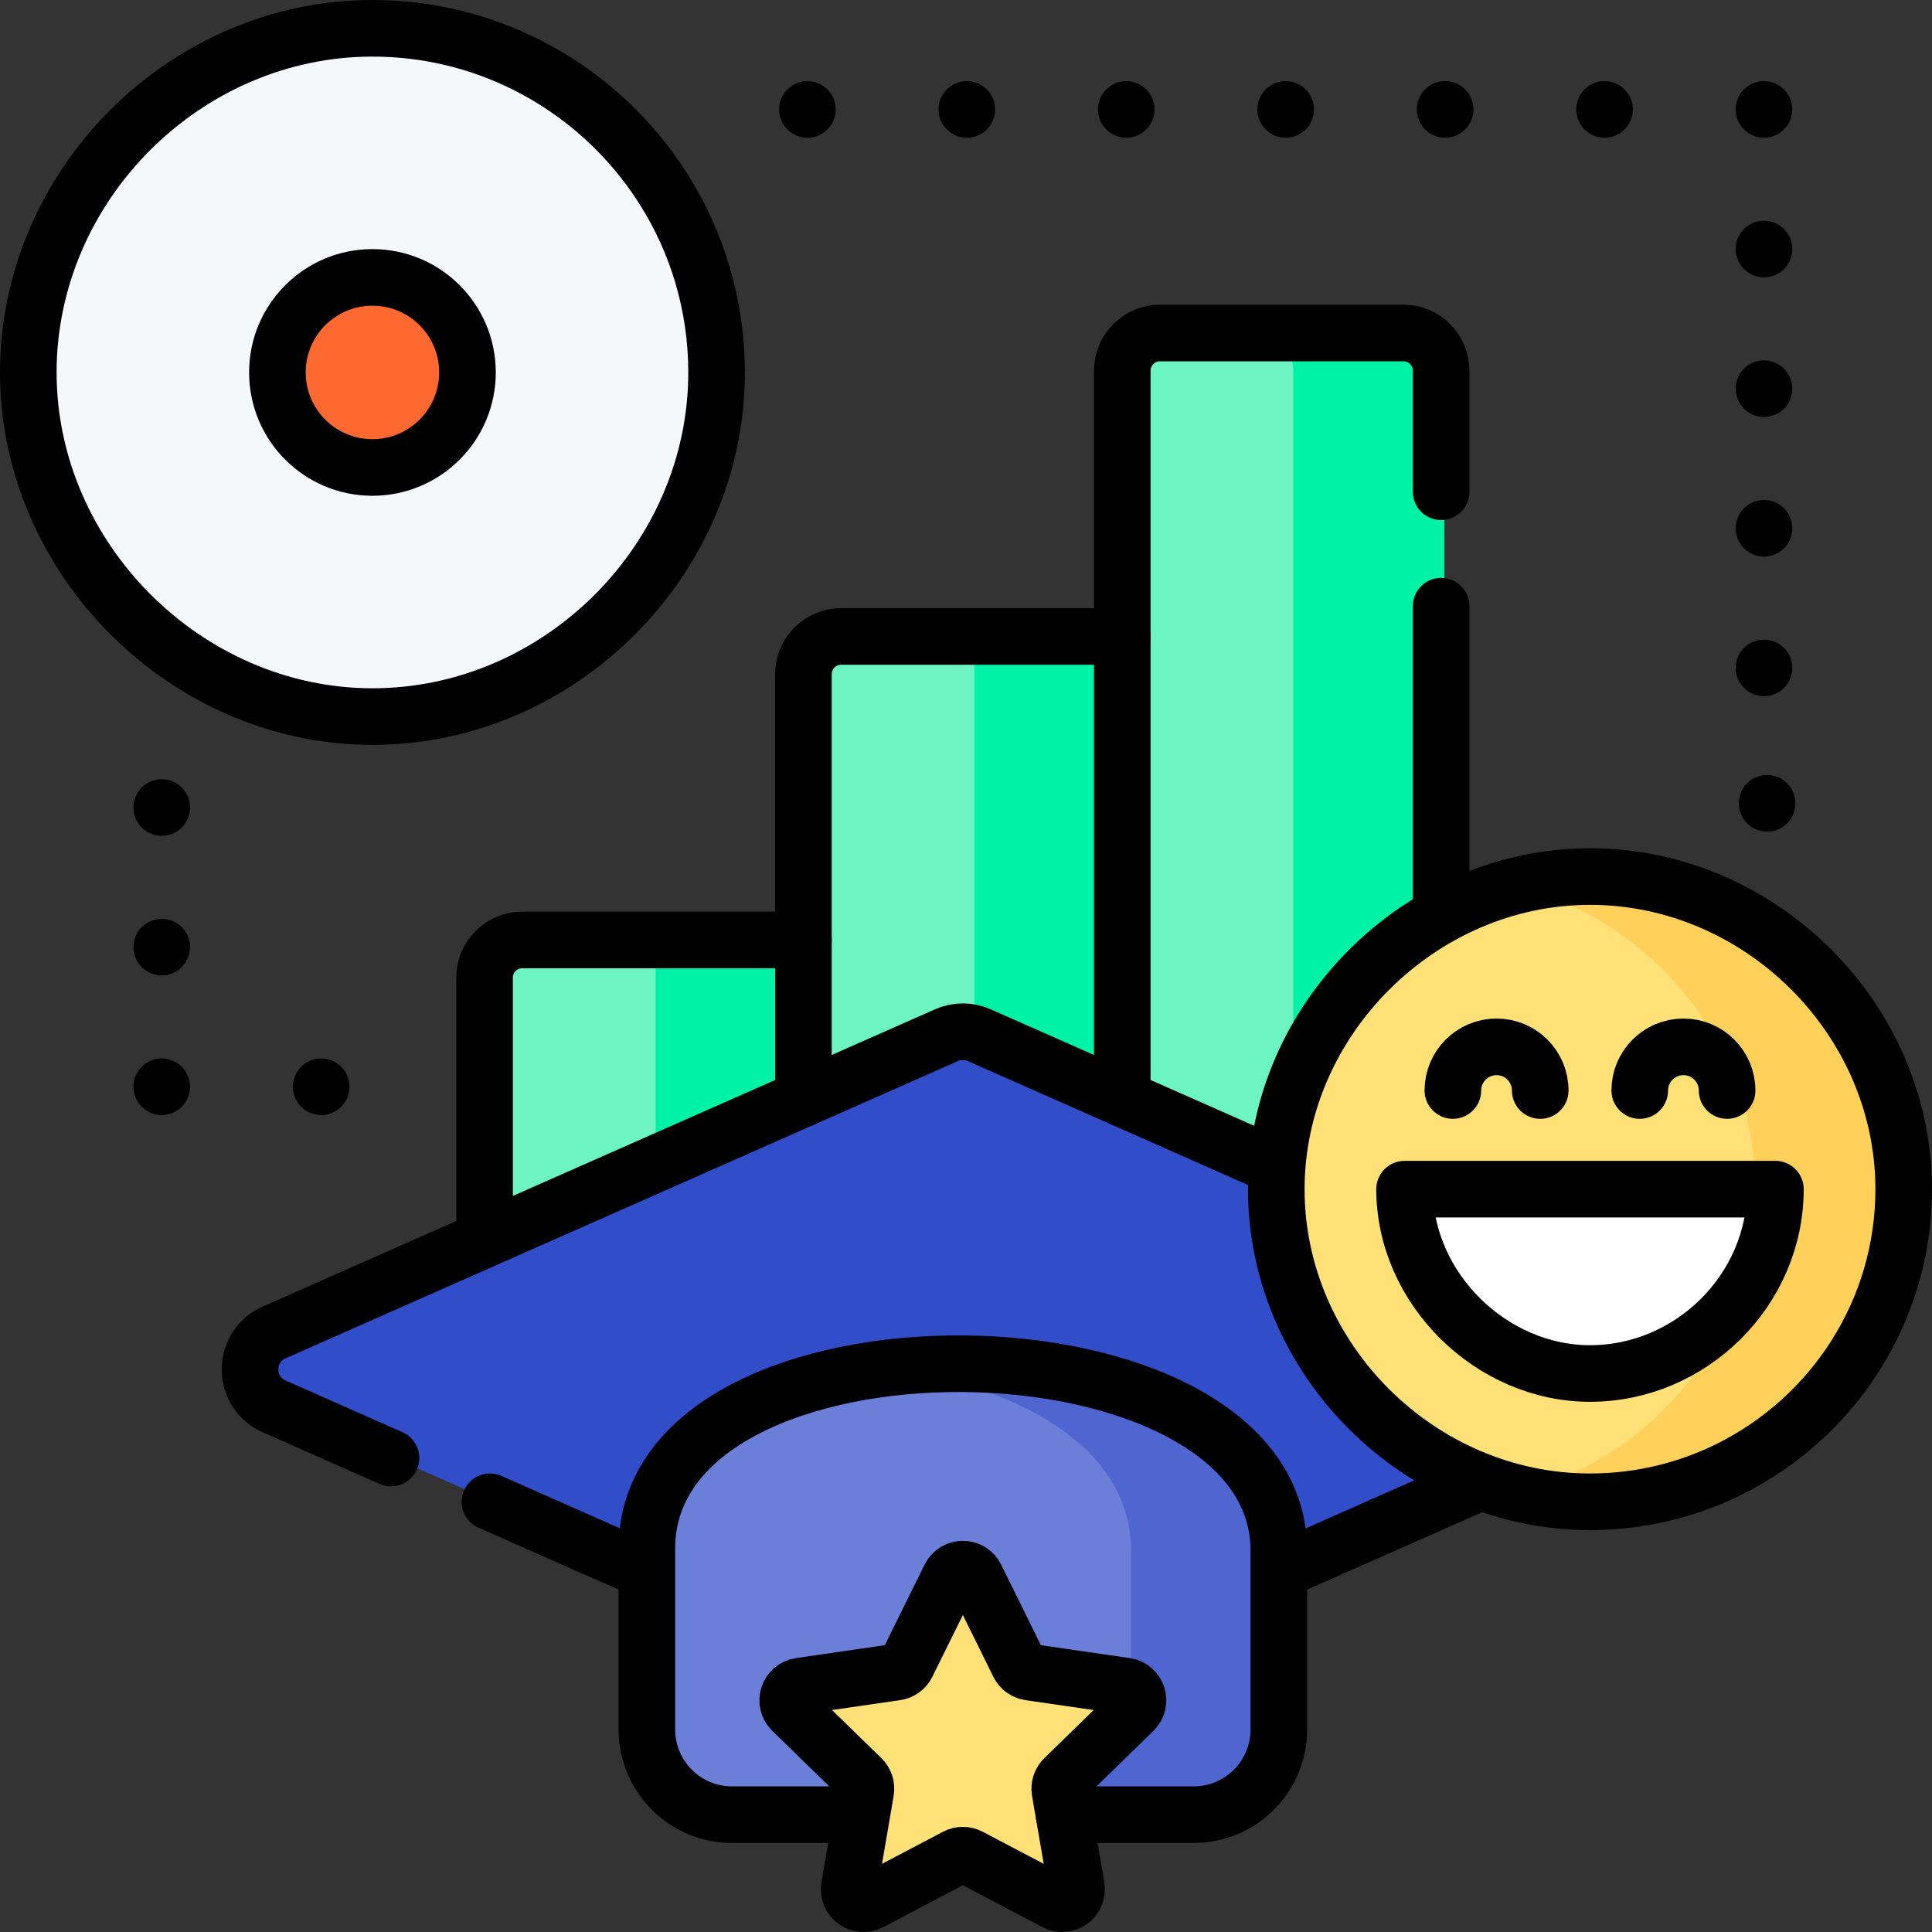 <?xml version="1.0" encoding="UTF-8"?>
<svg xmlns="http://www.w3.org/2000/svg" xmlns:xlink="http://www.w3.org/1999/xlink" version="1.1" id="Capa_1" x="0px" y="0px" viewBox="0 0 512 512" style="enable-background:new 0 0 512 512;" xml:space="preserve" width="512" height="512">
<rect x="0" y="0" width="512" height="512" fill="#333333" stroke="none"/>
<g>
	<g>
		<g>
			<g>
				<path style="fill:#F5F8F9;" d="M140.079,17.025C127.859,10.934,114.091,7.5,99.535,7.5c-49.61,0-91.201,41.553-91.201,91.2&#10;&#9;&#9;&#9;&#9;&#9;c0,49.353,41.794,91.2,91.201,91.2c49.632,0,91.2-41.598,91.2-91.2C190.734,62.969,170.076,31.977,140.079,17.025z"/>
				<circle style="fill:#FD6930;" cx="99.534" cy="98.7" r="25.186"/>
			</g>
			<g>
				<g>
					<path style="fill:#6CF5C2;" d="M213.75,329.519h-84.501v-70.425c0-5.523,4.477-10,10-10h74.501V329.519z"/>
					<rect x="173.75" y="249.094" style="fill:#00F2A6;" width="40" height="80.425"/>
					<path style="fill:#6CF5C2;" d="M298.25,98.244v231.276h84.501V98.244c0-5.523-4.477-10-10-10H308.25&#10;&#9;&#9;&#9;&#9;&#9;&#9;C302.728,88.244,298.25,92.721,298.25,98.244z"/>
					<path style="fill:#00F2A6;" d="M372.751,88.244h-40c5.523,0,10,4.477,10,10v231.276h40V98.244&#10;&#9;&#9;&#9;&#9;&#9;&#9;C382.751,92.721,378.274,88.244,372.751,88.244z"/>
					<path style="fill:#6CF5C2;" d="M213.75,178.669v150.851h84.501V168.669H223.75C218.227,168.669,213.75,173.146,213.75,178.669z&#10;&#9;&#9;&#9;&#9;&#9;&#9;"/>
					<rect x="258.25" y="168.669" style="fill:#00F2A6;" width="40" height="160.85"/>
				</g>
				<g>
					<g>
						<path style="fill:#314DC9;" d="M251.67,274.33L73.474,353.115c-8.504,3.76-8.504,15.826,0,19.586l178.196,78.785&#10;&#9;&#9;&#9;&#9;&#9;&#9;&#9;c2.758,1.219,5.902,1.219,8.66,0l178.196-78.785c8.504-3.76,8.504-15.826,0-19.586L260.33,274.33&#10;&#9;&#9;&#9;&#9;&#9;&#9;&#9;C257.572,273.111,254.428,273.111,251.67,274.33z"/>
						<path style="fill:#6C7FD8;" d="M317.163,480.908H194.837c-12.47,0-22.578-10.109-22.578-22.578v-47.939&#10;&#9;&#9;&#9;&#9;&#9;&#9;&#9;c0-66.347,167.483-64.491,167.483,0.597v47.342C339.741,470.8,329.633,480.908,317.163,480.908z"/>
						<path style="fill:#4F66D0;" d="M234.873,362.671c34.716,4.47,64.868,20.701,64.868,48.317v42.337l-22.578,27.583h40&#10;&#9;&#9;&#9;&#9;&#9;&#9;&#9;c12.47,0,22.578-10.109,22.578-22.578v-47.342C339.741,372.917,282.442,356.481,234.873,362.671z"/>
					</g>
					<g>
						<path style="fill:#FFE177;" d="M259.414,417.96l11.394,23.087c0.555,1.124,1.627,1.902,2.867,2.083l25.478,3.702&#10;&#9;&#9;&#9;&#9;&#9;&#9;&#9;c3.123,0.454,4.37,4.291,2.11,6.494l-18.436,17.971c-0.897,0.875-1.307,2.135-1.095,3.37l4.352,25.375&#10;&#9;&#9;&#9;&#9;&#9;&#9;&#9;c0.533,3.11-2.731,5.482-5.524,4.013l-22.788-11.98c-1.109-0.583-2.434-0.583-3.543,0l-22.788,11.98&#10;&#9;&#9;&#9;&#9;&#9;&#9;&#9;c-2.793,1.468-6.057-0.903-5.524-4.013l4.352-25.375c0.212-1.235-0.198-2.495-1.095-3.37l-18.436-17.971&#10;&#9;&#9;&#9;&#9;&#9;&#9;&#9;c-2.26-2.203-1.013-6.04,2.11-6.494l25.478-3.702c1.24-0.18,2.312-0.959,2.867-2.083l11.394-23.087&#10;&#9;&#9;&#9;&#9;&#9;&#9;&#9;C253.983,415.13,258.017,415.13,259.414,417.96z"/>
					</g>
				</g>
			</g>
		</g>
		<g>
			<g>
				<path style="fill:#FFE177;" d="M459.003,389.336c-11.14,5.533-23.69,8.653-36.96,8.653c-45.223,0-83.137-37.804-83.137-82.847&#10;&#9;&#9;&#9;&#9;&#9;c0-44.812,38.123-82.847,83.137-82.847c45.218,0,83.136,37.805,83.136,82.847C505.179,347.601,486.348,375.754,459.003,389.336z&#10;&#9;&#9;&#9;&#9;&#9;"/>
				<path style="fill:#FFD15B;" d="M422.043,232.295c-6.843,0-13.523,0.891-19.938,2.539c35.833,9.168,63.074,42.134,63.074,80.308&#10;&#9;&#9;&#9;&#9;&#9;c0,32.459-18.832,60.613-46.176,74.195c-5.297,2.631-10.916,4.709-16.776,6.172c6.372,1.609,13.009,2.48,19.816,2.48&#10;&#9;&#9;&#9;&#9;&#9;c13.27,0,25.82-3.119,36.96-8.653c27.345-13.582,46.176-41.736,46.176-74.195C505.179,270.1,467.261,232.295,422.043,232.295z"/>
				<path style="fill:#FFFFFF;" d="M465.879,315.142c3.001,0,5.323,2.626,4.97,5.606c-2.859,24.114-23.889,43.241-48.806,43.241&#10;&#9;&#9;&#9;&#9;&#9;c-24.295,0-45.804-19.428-48.785-43.219c-0.374-2.987,1.957-5.629,4.967-5.629H465.879z"/>
			</g>
		</g>
	</g>
	<g>
		<g>
			
				<line style="fill:none;stroke:#000000;stroke-width:15;stroke-linecap:round;stroke-linejoin:round;stroke-miterlimit:10;" x1="468.305" y1="212.882" x2="468.305" y2="212.882"/>
		</g>
		<g>
			<g>
				<g>
					<path style="fill:none;stroke:#000000;stroke-width:15;stroke-linecap:round;stroke-linejoin:round;stroke-miterlimit:10;" d="&#10;&#9;&#9;&#9;&#9;&#9;&#9;M128.415,327.519v-68.425c0-5.523,4.477-10,10-10h74.501"/>
					<path style="fill:none;stroke:#000000;stroke-width:15;stroke-linecap:round;stroke-linejoin:round;stroke-miterlimit:10;" d="&#10;&#9;&#9;&#9;&#9;&#9;&#9;M381.918,130.313V98.244c0-5.523-4.477-10-10-10h-64.501c-5.523,0-10,4.477-10,10v192.852"/>
					
						<line style="fill:none;stroke:#000000;stroke-width:15;stroke-linecap:round;stroke-linejoin:round;stroke-miterlimit:10;" x1="381.918" y1="242.52" x2="381.918" y2="160.65"/>
					<path style="fill:none;stroke:#000000;stroke-width:15;stroke-linecap:round;stroke-linejoin:round;stroke-miterlimit:10;" d="&#10;&#9;&#9;&#9;&#9;&#9;&#9;M297.417,168.669h-74.501c-5.523,0-10,4.477-10,10v112.427"/>
				</g>
				<g>
					<g>
						
							<line style="fill:none;stroke:#000000;stroke-width:15;stroke-linecap:round;stroke-linejoin:round;stroke-miterlimit:10;" x1="340.126" y1="415.838" x2="392.445" y2="392.706"/>
						
							<line style="fill:none;stroke:#000000;stroke-width:15;stroke-linecap:round;stroke-linejoin:round;stroke-miterlimit:10;" x1="129.836" y1="397.989" x2="170.59" y2="416.007"/>
						
							<path style="fill:none;stroke:#000000;stroke-width:15;stroke-linecap:round;stroke-linejoin:round;stroke-miterlimit:10;" d="&#10;&#9;&#9;&#9;&#9;&#9;&#9;&#9;M338.073,309.071l-78.577-34.741c-2.758-1.219-5.902-1.219-8.66,0L72.64,353.115c-8.504,3.76-8.504,15.826,0,19.586&#10;&#9;&#9;&#9;&#9;&#9;&#9;&#9;l30.981,13.698"/>
						
							<path style="fill:none;stroke:#000000;stroke-width:15;stroke-linecap:round;stroke-linejoin:round;stroke-miterlimit:10;" d="&#10;&#9;&#9;&#9;&#9;&#9;&#9;&#9;M228.206,480.908h-34.204c-12.47,0-22.578-10.109-22.578-22.578v-47.939c0-66.347,167.483-64.491,167.483,0.597v47.342&#10;&#9;&#9;&#9;&#9;&#9;&#9;&#9;c0,12.47-10.109,22.578-22.578,22.578h-34.361"/>
					</g>
					<g>
						
							<path style="fill:none;stroke:#000000;stroke-width:15;stroke-linecap:round;stroke-linejoin:round;stroke-miterlimit:10;" d="&#10;&#9;&#9;&#9;&#9;&#9;&#9;&#9;M258.58,417.96l11.394,23.087c0.555,1.124,1.627,1.902,2.867,2.083l25.478,3.702c3.123,0.454,4.37,4.291,2.11,6.494&#10;&#9;&#9;&#9;&#9;&#9;&#9;&#9;l-18.436,17.971c-0.897,0.875-1.307,2.135-1.095,3.37l4.352,25.375c0.533,3.11-2.731,5.482-5.524,4.013l-22.788-11.98&#10;&#9;&#9;&#9;&#9;&#9;&#9;&#9;c-1.109-0.583-2.434-0.583-3.543,0l-22.788,11.98c-2.793,1.468-6.057-0.903-5.524-4.013l4.352-25.375&#10;&#9;&#9;&#9;&#9;&#9;&#9;&#9;c0.212-1.235-0.198-2.495-1.095-3.37l-18.436-17.971c-2.26-2.203-1.013-6.04,2.11-6.494l25.478-3.702&#10;&#9;&#9;&#9;&#9;&#9;&#9;&#9;c1.24-0.18,2.312-0.959,2.867-2.083l11.394-23.087C253.149,415.13,257.184,415.13,258.58,417.96z"/>
					</g>
				</g>
			</g>
			<g>
				<path style="fill:none;stroke:#000000;stroke-width:15;stroke-linecap:round;stroke-linejoin:round;stroke-miterlimit:10;" d="&#10;&#9;&#9;&#9;&#9;&#9;M139.245,17.025C127.025,10.934,113.257,7.5,98.701,7.5C49.09,7.5,7.5,49.053,7.5,98.7c0,49.353,41.794,91.2,91.201,91.2&#10;&#9;&#9;&#9;&#9;&#9;c49.632,0,91.2-41.598,91.2-91.2C189.901,62.969,169.242,31.977,139.245,17.025z"/>
				
					<circle style="fill:none;stroke:#000000;stroke-width:15;stroke-linecap:round;stroke-linejoin:round;stroke-miterlimit:10;" cx="98.7" cy="98.7" r="25.186"/>
			</g>
			<g>
				
					<line style="fill:none;stroke:#000000;stroke-width:15;stroke-linecap:round;stroke-linejoin:round;stroke-miterlimit:10;" x1="213.968" y1="29" x2="213.968" y2="29"/>
				
					<line style="fill:none;stroke:#000000;stroke-width:15;stroke-linecap:round;stroke-linejoin:round;stroke-miterlimit:10;" x1="256.219" y1="29" x2="256.219" y2="29"/>
				
					<line style="fill:none;stroke:#000000;stroke-width:15;stroke-linecap:round;stroke-linejoin:round;stroke-miterlimit:10;" x1="298.469" y1="29" x2="298.469" y2="29"/>
				<g>
					<g>
						
							<line style="fill:none;stroke:#000000;stroke-width:15;stroke-linecap:round;stroke-linejoin:round;stroke-miterlimit:10;" x1="340.719" y1="29" x2="340.719" y2="29"/>
						
							<line style="fill:none;stroke:#000000;stroke-width:15;stroke-linecap:round;stroke-linejoin:round;stroke-miterlimit:10;" x1="382.97" y1="29" x2="382.97" y2="29"/>
						
							<line style="fill:none;stroke:#000000;stroke-width:15;stroke-linecap:round;stroke-linejoin:round;stroke-miterlimit:10;" x1="425.22" y1="29" x2="425.22" y2="29"/>
						
							<line style="fill:none;stroke:#000000;stroke-width:15;stroke-linecap:round;stroke-linejoin:round;stroke-miterlimit:10;" x1="467.471" y1="29" x2="467.471" y2="29"/>
						
							<line style="fill:none;stroke:#000000;stroke-width:15;stroke-linecap:round;stroke-linejoin:round;stroke-miterlimit:10;" x1="467.471" y1="66" x2="467.471" y2="66"/>
						
							<line style="fill:none;stroke:#000000;stroke-width:15;stroke-linecap:round;stroke-linejoin:round;stroke-miterlimit:10;" x1="467.471" y1="103" x2="467.471" y2="103"/>
						
							<line style="fill:none;stroke:#000000;stroke-width:15;stroke-linecap:round;stroke-linejoin:round;stroke-miterlimit:10;" x1="467.471" y1="140" x2="467.471" y2="140"/>
						
							<line style="fill:none;stroke:#000000;stroke-width:15;stroke-linecap:round;stroke-linejoin:round;stroke-miterlimit:10;" x1="467.471" y1="177" x2="467.471" y2="177"/>
					</g>
					<g>
						
							<line style="fill:none;stroke:#000000;stroke-width:15;stroke-linecap:round;stroke-linejoin:round;stroke-miterlimit:10;" x1="42.861" y1="214" x2="42.861" y2="214"/>
						
							<line style="fill:none;stroke:#000000;stroke-width:15;stroke-linecap:round;stroke-linejoin:round;stroke-miterlimit:10;" x1="42.861" y1="251" x2="42.861" y2="251"/>
						
							<line style="fill:none;stroke:#000000;stroke-width:15;stroke-linecap:round;stroke-linejoin:round;stroke-miterlimit:10;" x1="42.861" y1="288" x2="42.861" y2="288"/>
						
							<line style="fill:none;stroke:#000000;stroke-width:15;stroke-linecap:round;stroke-linejoin:round;stroke-miterlimit:10;" x1="85.112" y1="288" x2="85.112" y2="288"/>
					</g>
				</g>
			</g>
		</g>
		<g>
			<g>
				<path style="fill:none;stroke:#000000;stroke-width:15;stroke-linecap:round;stroke-linejoin:round;stroke-miterlimit:10;" d="&#10;&#9;&#9;&#9;&#9;&#9;M458.324,389.336c-11.14,5.533-23.69,8.653-36.96,8.653c-45.223,0-83.137-37.804-83.137-82.847&#10;&#9;&#9;&#9;&#9;&#9;c0-44.812,38.123-82.847,83.137-82.847c45.218,0,83.136,37.805,83.136,82.847C504.5,347.601,485.668,375.754,458.324,389.336z"/>
				<path style="fill:none;stroke:#000000;stroke-width:15;stroke-linecap:round;stroke-linejoin:round;stroke-miterlimit:10;" d="&#10;&#9;&#9;&#9;&#9;&#9;M470.5,315.142c0,26.687-22.317,48.848-49.137,48.848c-26.186,0-49.137-22.57-49.137-48.848H470.5z"/>
			</g>
			<g>
				<g>
					<path style="fill:none;stroke:#000000;stroke-width:15;stroke-linecap:round;stroke-linejoin:round;stroke-miterlimit:10;" d="&#10;&#9;&#9;&#9;&#9;&#9;&#9;M385.026,289c0-6.393,5.183-11.576,11.576-11.576h0c6.393,0,11.576,5.183,11.576,11.576"/>
					<path style="fill:none;stroke:#000000;stroke-width:15;stroke-linecap:round;stroke-linejoin:round;stroke-miterlimit:10;" d="&#10;&#9;&#9;&#9;&#9;&#9;&#9;M434.549,289c0-6.393,5.183-11.576,11.576-11.576h0c6.393,0,11.576,5.183,11.576,11.576"/>
				</g>
			</g>
		</g>
	</g>
</g>















</svg>
